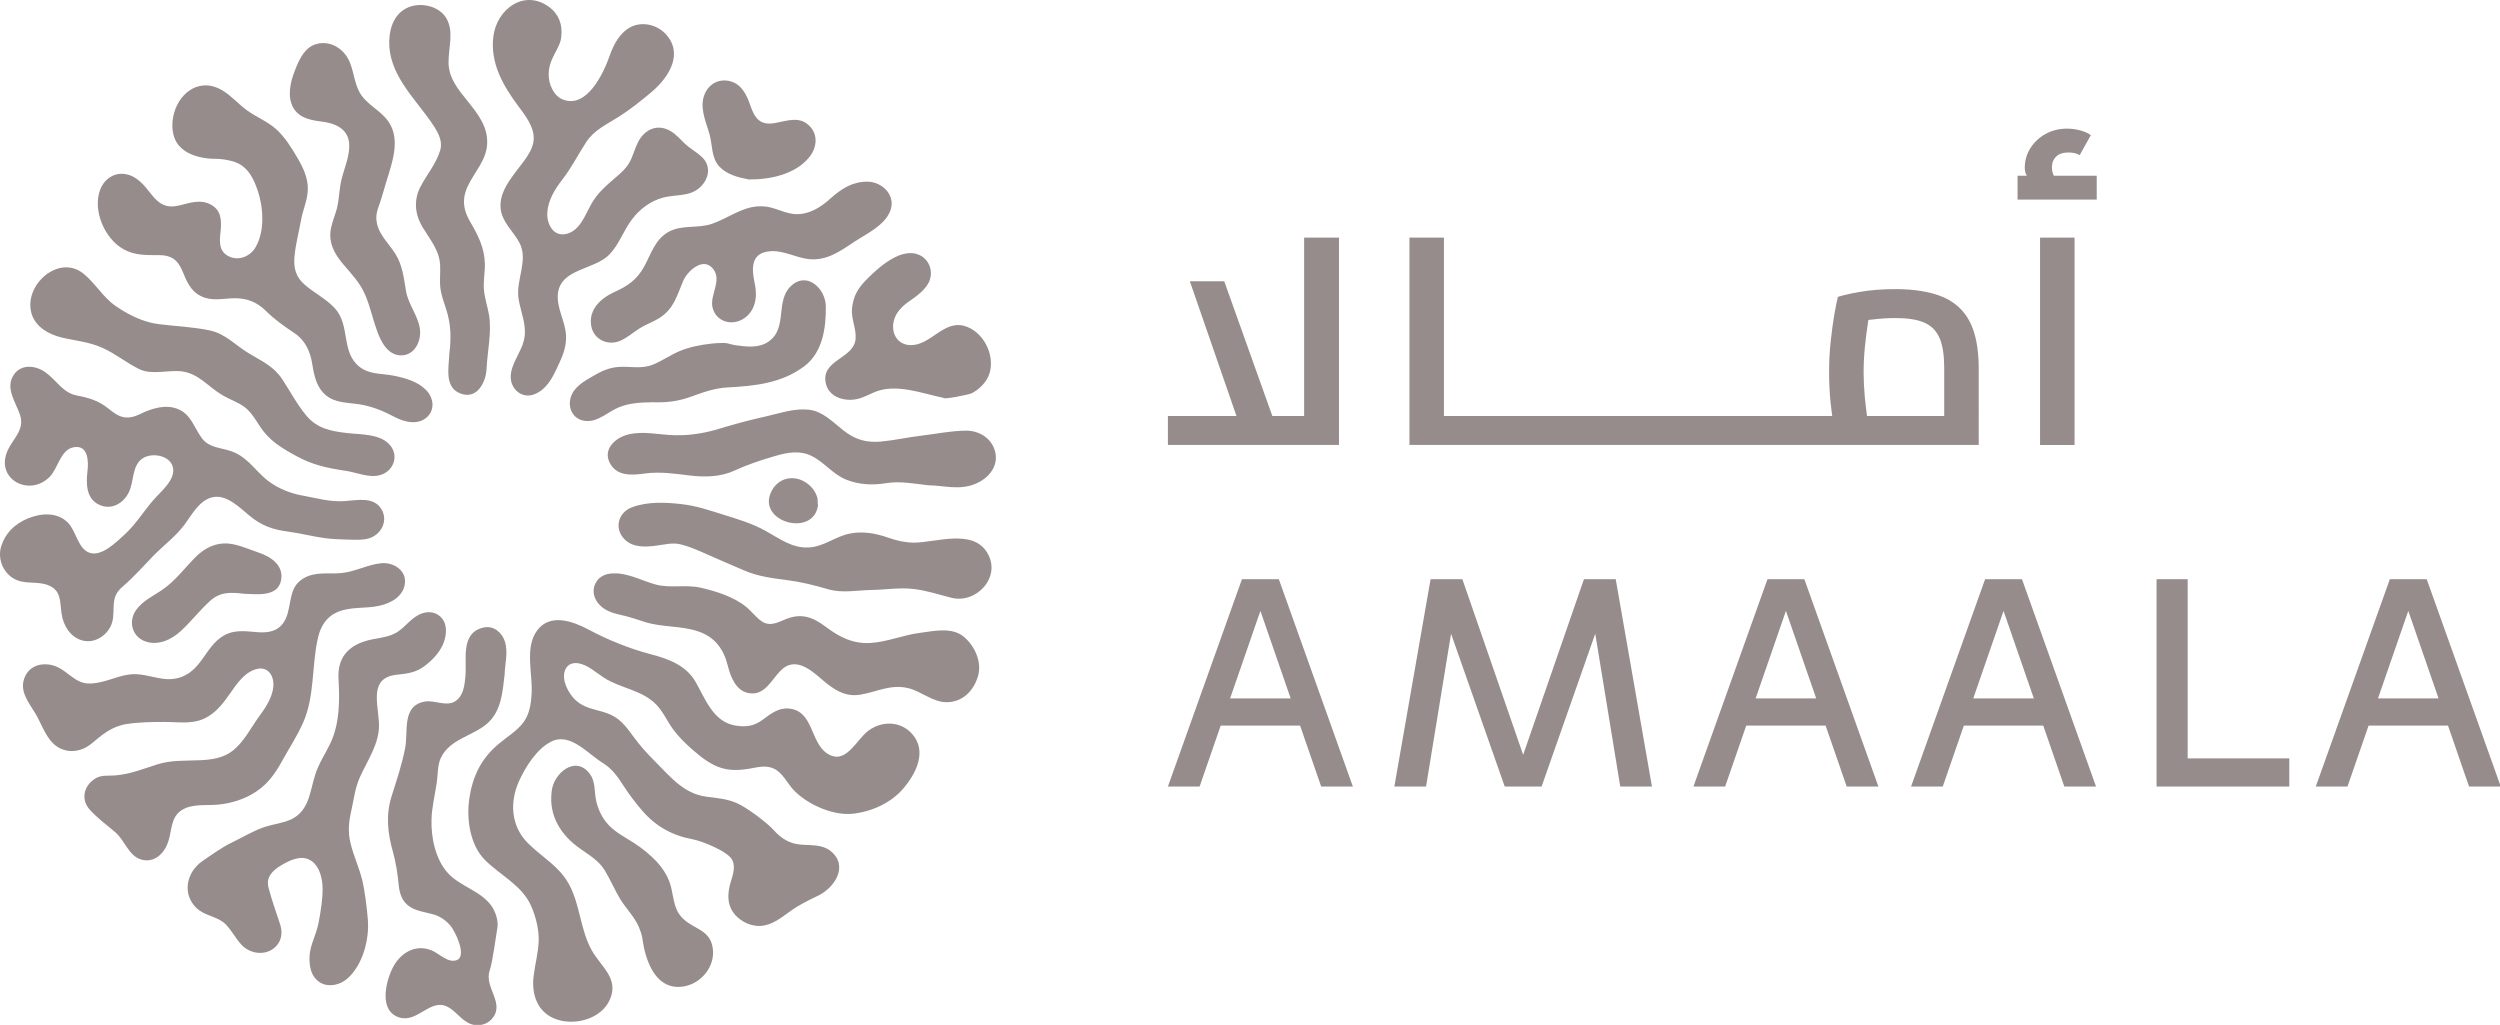 <?xml version="1.0" encoding="UTF-8" standalone="no"?>
<svg
   width="300"
   height="122.986"
   viewBox="0 0 300 122.986"
   fill="none"
   version="1.1"
   id="svg3"
   sodipodi:docname="logo.svg"
   inkscape:version="1.3.2 (091e20e, 2023-11-25, custom)"
   xmlns:inkscape="http://www.inkscape.org/namespaces/inkscape"
   xmlns:sodipodi="http://sodipodi.sourceforge.net/DTD/sodipodi-0.dtd"
   xmlns="http://www.w3.org/2000/svg"
   xmlns:svg="http://www.w3.org/2000/svg">
  <sodipodi:namedview
     id="namedview3"
     pagecolor="#ffffff"
     bordercolor="#999999"
     borderopacity="1"
     inkscape:showpageshadow="2"
     inkscape:pageopacity="0"
     inkscape:pagecheckerboard="0"
     inkscape:deskcolor="#d1d1d1"
     inkscape:zoom="3.4790698"
     inkscape:cx="107.5"
     inkscape:cy="43.977273"
     inkscape:window-width="1500"
     inkscape:window-height="912"
     inkscape:window-x="-8"
     inkscape:window-y="-8"
     inkscape:window-maximized="1"
     inkscape:current-layer="svg3" />
  <g
     clip-path="url(#clip0_586_3147)"
     id="g3"
     transform="scale(1.398)">
    <path
       d="m 78.514,63.283 c 0.987,1.45 0.01,3.247 -0.967,4.391 -1.066,1.253 -2.724,1.993 -4.322,2.171 -1.727,0.197 -3.957,-0.809 -5.121,-2.052 -0.523,-0.563 -0.948,-1.49 -1.677,-1.816 -0.691,-0.316 -1.342,-0.129 -2.082,0 -0.839,0.148 -1.687,0.187 -2.496,-0.079 -0.908,-0.296 -1.677,-0.918 -2.388,-1.53 -0.612,-0.533 -1.164,-1.076 -1.658,-1.727 -0.513,-0.691 -0.868,-1.539 -1.47,-2.161 -1.214,-1.253 -3.039,-1.381 -4.48,-2.299 -0.681,-0.434 -1.381,-1.105 -2.191,-1.243 -1.046,-0.177 -1.421,0.74 -1.184,1.608 0.198,0.721 0.691,1.461 1.332,1.865 0.858,0.552 1.954,0.552 2.842,1.056 0.779,0.434 1.243,1.125 1.766,1.825 0.553,0.75 1.135,1.391 1.786,2.043 1.342,1.342 2.496,2.822 4.49,3.059 0.878,0.109 1.756,0.188 2.575,0.553 0.829,0.365 2.575,1.667 3.167,2.329 0.602,0.681 1.312,1.125 2.22,1.214 0.898,0.089 1.905,-0.039 2.654,0.572 1.559,1.263 0.326,3.148 -1.085,3.819 -0.859,0.414 -1.658,0.799 -2.428,1.361 -0.721,0.523 -1.52,1.155 -2.447,1.233 -0.829,0.069 -1.687,-0.325 -2.24,-0.937 -0.602,-0.681 -0.681,-1.47 -0.513,-2.339 0.148,-0.77 0.632,-1.599 0.257,-2.378 -0.355,-0.75 -2.664,-1.648 -3.394,-1.776 -1.747,-0.326 -3.167,-1.105 -4.332,-2.457 -0.572,-0.661 -1.095,-1.352 -1.569,-2.082 -0.513,-0.79 -1.006,-1.52 -1.815,-2.013 -1.283,-0.779 -2.793,-2.654 -4.431,-1.835 -1.243,0.622 -2.22,2.191 -2.773,3.414 -0.809,1.816 -0.671,3.849 0.76,5.289 1.243,1.243 2.714,1.983 3.572,3.602 0.928,1.756 0.947,3.858 1.914,5.595 0.8,1.431 2.329,2.398 1.589,4.184 -0.73,1.747 -3.029,2.289 -4.549,1.776 -1.668,-0.543 -2.22,-2.102 -2.023,-3.73 0.118,-0.997 0.394,-1.964 0.434,-2.97 C 46.276,79.811 46,78.696 45.596,77.778 44.836,76.022 42.981,75.153 41.669,73.861 40.376,72.598 40.04,70.417 40.267,68.69 c 0.266,-2.013 1.016,-3.582 2.595,-4.885 0.681,-0.562 1.5,-1.065 2.043,-1.766 0.553,-0.711 0.691,-1.687 0.73,-2.576 0.089,-1.648 -0.612,-3.897 0.474,-5.348 1.115,-1.5 3.059,-0.789 4.401,-0.079 1.678,0.898 3.513,1.638 5.348,2.122 1.549,0.404 3.039,0.957 3.858,2.388 0.829,1.451 1.51,3.414 3.394,3.73 0.898,0.148 1.589,0.069 2.338,-0.483 0.671,-0.493 1.332,-1.036 2.22,-0.977 2.161,0.148 1.855,2.862 3.316,3.849 1.628,1.085 2.506,-1.194 3.582,-1.964 1.283,-0.928 3.019,-0.779 3.947,0.582 z M 5.287,52.685 c 0.148,1.026 0.76,2.033 1.816,2.299 1.085,0.266 2.171,-0.484 2.507,-1.51 0.197,-0.612 0.088,-1.253 0.187,-1.885 0.079,-0.543 0.355,-0.918 0.77,-1.273 0.957,-0.819 1.727,-1.717 2.605,-2.615 0.897,-0.917 1.924,-1.658 2.693,-2.704 0.641,-0.868 1.273,-2.112 2.447,-2.329 1.154,-0.217 2.26,0.898 3.069,1.569 1.075,0.898 2.023,1.224 3.394,1.401 1.046,0.138 2.053,0.414 3.098,0.553 0.681,0.089 1.352,0.109 2.033,0.128 0.552,0.01 1.184,0.059 1.727,-0.099 1.056,-0.296 1.697,-1.46 1.135,-2.467 -0.651,-1.165 -2.112,-0.809 -3.207,-0.74 -1.244,0.089 -2.428,-0.267 -3.641,-0.484 -1.165,-0.207 -2.408,-0.76 -3.276,-1.559 -0.937,-0.858 -1.569,-1.825 -2.822,-2.249 -0.868,-0.296 -1.865,-0.286 -2.467,-1.076 -0.711,-0.928 -0.918,-2.072 -2.112,-2.546 -1.036,-0.414 -2.22,-0.04 -3.177,0.424 -1.204,0.582 -1.816,0.325 -2.802,-0.484 C 8.464,34.391 7.615,34.144 6.629,33.956 5.376,33.719 4.872,32.654 3.906,31.963 3.077,31.361 1.823,31.213 1.182,32.17 c -0.77,1.155 0.187,2.368 0.543,3.463 0.415,1.283 -0.641,2.033 -1.095,3.098 -1.036,2.428 1.934,3.967 3.661,2.171 0.671,-0.701 0.908,-2.25 1.963,-2.496 1.322,-0.306 1.362,1.194 1.254,2.052 -0.119,1.046 -0.129,2.368 1.036,2.881 1.036,0.474 2.072,-0.148 2.526,-1.105 0.434,-0.888 0.247,-2.279 1.174,-2.891 0.759,-0.503 2.249,-0.286 2.566,0.661 0.375,1.105 -1.007,2.181 -1.638,2.911 -0.849,0.977 -1.5,2.072 -2.457,2.95 -0.691,0.632 -2.023,1.983 -3.069,1.569 C 6.668,47.05 6.53,45.551 5.82,44.85 4.872,43.923 3.481,44.041 2.336,44.525 c -1.075,0.464 -1.875,1.224 -2.23,2.358 -0.316,0.997 0.089,2.141 0.977,2.724 0.937,0.612 2.033,0.247 2.989,0.602 1.214,0.444 1.056,1.401 1.214,2.477 z M 21.973,67.96 c 1.026,-0.68 1.668,-1.588 2.25,-2.654 0.602,-1.085 1.293,-2.141 1.796,-3.276 1.016,-2.279 0.72,-4.924 1.283,-7.322 0.227,-0.967 0.73,-1.776 1.687,-2.181 1.135,-0.474 2.408,-0.266 3.592,-0.533 0.997,-0.227 2.013,-0.789 2.171,-1.875 0.168,-1.145 -0.957,-1.865 -2.003,-1.776 -1.194,0.108 -2.279,0.75 -3.483,0.849 -1.105,0.099 -2.211,-0.148 -3.217,0.454 -1.135,0.671 -1.036,1.825 -1.342,2.95 -0.365,1.352 -1.243,1.776 -2.595,1.668 -1.144,-0.089 -2.151,-0.267 -3.158,0.454 -0.838,0.592 -1.332,1.599 -1.983,2.368 -0.78,0.928 -1.786,1.342 -2.99,1.175 C 12.954,58.122 12.046,57.747 11.02,57.905 9.865,58.083 8.681,58.743 7.517,58.664 6.362,58.596 5.681,57.451 4.615,57.135 3.639,56.839 2.524,57.105 2.11,58.161 c -0.474,1.165 0.365,2.151 0.937,3.099 0.563,0.938 0.908,2.19 1.845,2.822 0.928,0.622 2.102,0.454 2.941,-0.237 0.967,-0.799 1.757,-1.5 3.049,-1.697 1.016,-0.158 2.132,-0.177 3.167,-0.177 1.174,-0.01 2.349,0.217 3.454,-0.277 1.026,-0.464 1.677,-1.352 2.309,-2.26 0.552,-0.799 1.263,-1.815 2.289,-2.022 1.006,-0.198 1.441,0.71 1.362,1.559 -0.129,1.036 -0.74,1.875 -1.352,2.704 -0.631,0.918 -1.233,2.053 -2.122,2.753 -0.819,0.651 -1.845,0.789 -2.861,0.829 -1.253,0.059 -2.398,-0.03 -3.622,0.355 -1.125,0.355 -2.23,0.799 -3.394,0.927 -1.016,0.118 -1.539,-0.148 -2.299,0.573 -0.701,0.661 -0.77,1.658 -0.108,2.388 0.72,0.789 1.421,1.273 2.22,1.963 0.77,0.661 1.125,1.993 2.171,2.309 1.135,0.345 2.003,-0.503 2.339,-1.51 0.335,-0.977 0.197,-2.131 1.194,-2.743 0.888,-0.553 2.122,-0.355 3.108,-0.454 1.125,-0.108 2.29,-0.474 3.237,-1.105 z M 45.813,11.893 c -0.02,1.105 -0.997,2.092 -1.608,2.94 -0.671,0.918 -1.332,1.855 -1.234,3.039 0.099,1.184 1.085,1.964 1.608,2.95 0.809,1.51 -0.316,3.197 -0.069,4.816 0.188,1.194 0.76,2.338 0.464,3.562 -0.247,1.056 -1.095,1.993 -1.135,3.088 -0.04,1.105 0.967,1.983 2.043,1.549 1.016,-0.405 1.509,-1.352 1.944,-2.279 0.434,-0.928 0.809,-1.737 0.76,-2.753 -0.049,-1.204 -0.809,-2.319 -0.701,-3.552 0.198,-2.23 3.157,-2.062 4.45,-3.434 0.819,-0.859 1.194,-2.053 1.914,-2.99 0.671,-0.888 1.579,-1.569 2.655,-1.865 1.095,-0.296 2.299,-0.049 3.197,-0.898 0.78,-0.74 0.967,-1.845 0.119,-2.615 -0.434,-0.405 -0.967,-0.691 -1.411,-1.095 -0.405,-0.385 -0.76,-0.819 -1.254,-1.105 -1.145,-0.681 -2.279,-0.118 -2.822,1.016 -0.286,0.582 -0.415,1.204 -0.75,1.756 -0.267,0.444 -0.641,0.78 -1.026,1.115 -0.888,0.77 -1.677,1.401 -2.25,2.457 -0.493,0.908 -0.947,2.191 -2.062,2.477 -1.145,0.296 -1.727,-0.848 -1.667,-1.825 0.069,-1.056 0.641,-1.993 1.273,-2.812 0.8,-1.016 1.352,-2.141 2.053,-3.217 0.671,-1.036 1.737,-1.52 2.753,-2.161 1.036,-0.651 2.013,-1.431 2.941,-2.22 1.44,-1.243 2.723,-3.276 1.095,-4.964 C 56.352,2.104 55.098,1.828 54.141,2.321 53.203,2.805 52.671,3.811 52.335,4.778 51.822,6.258 50.362,9.396 48.28,8.528 47.5,8.202 47.086,7.186 47.096,6.387 47.105,5.716 47.293,5.232 47.599,4.64 47.836,4.176 48.171,3.624 48.181,3.081 48.289,2.104 47.964,1.196 47.115,0.585 44.964,-0.965 42.645,0.802 42.349,3.12 c -0.286,2.27 0.809,4.194 2.112,5.95 0.592,0.799 1.372,1.766 1.352,2.822 z M 10.625,21.405 c 0.967,0.533 1.974,0.494 3.02,0.494 1.036,0 1.598,0.385 2.003,1.342 0.365,0.878 0.68,1.717 1.588,2.171 0.947,0.474 1.855,0.207 2.842,0.188 1.095,-0.02 1.963,0.316 2.743,1.085 0.74,0.74 1.579,1.322 2.447,1.905 0.947,0.632 1.362,1.579 1.54,2.684 0.158,0.987 0.355,1.974 1.165,2.654 0.829,0.691 1.944,0.622 2.95,0.789 1.095,0.188 1.993,0.572 2.97,1.086 0.858,0.444 2.013,0.72 2.792,-0.029 0.671,-0.651 0.513,-1.648 -0.089,-2.27 -0.73,-0.76 -1.786,-1.046 -2.783,-1.253 -1.026,-0.207 -2.082,-0.079 -2.96,-0.77 -1.608,-1.263 -0.76,-3.572 -2.122,-5.032 -0.74,-0.799 -1.746,-1.293 -2.566,-2.003 -0.769,-0.661 -0.977,-1.421 -0.888,-2.417 0.089,-1.026 0.375,-2.102 0.563,-3.128 0.148,-0.878 0.562,-1.707 0.582,-2.644 0.02,-1.006 -0.414,-1.895 -0.908,-2.733 C 25.012,12.662 24.43,11.735 23.69,11.074 22.959,10.423 22.012,10.057 21.223,9.485 20.463,8.942 19.881,8.232 19.072,7.748 17.256,6.663 15.49,7.808 14.947,9.682 c -0.266,0.918 -0.227,2.092 0.434,2.842 0.572,0.661 1.52,0.957 2.359,1.066 0.493,0.069 0.986,0.01 1.49,0.099 0.444,0.079 0.888,0.158 1.292,0.375 0.868,0.473 1.273,1.351 1.579,2.24 0.513,1.48 0.661,3.572 -0.197,4.973 -0.444,0.73 -1.371,1.105 -2.171,0.77 -0.957,-0.404 -0.908,-1.273 -0.799,-2.161 0.089,-0.908 0.089,-1.806 -0.809,-2.309 -0.898,-0.503 -1.816,-0.168 -2.733,0.059 -1.125,0.267 -1.737,-0.108 -2.417,-0.977 -0.592,-0.75 -1.214,-1.559 -2.23,-1.717 -0.987,-0.158 -1.836,0.474 -2.161,1.381 -0.642,1.776 0.414,4.194 2.042,5.082 z m 23.445,36.51 c 0.918,-0.089 1.638,-0.187 2.398,-0.76 0.621,-0.474 1.194,-1.066 1.529,-1.786 0.316,-0.681 0.454,-1.658 -0.049,-2.279 -0.425,-0.533 -1.076,-0.651 -1.698,-0.444 -0.908,0.296 -1.401,1.145 -2.18,1.628 -0.612,0.375 -1.352,0.464 -2.043,0.592 -1.875,0.355 -3.089,1.361 -2.97,3.404 0.108,1.845 0.108,3.849 -0.71,5.556 -0.414,0.868 -0.987,1.717 -1.283,2.645 -0.198,0.651 -0.336,1.312 -0.543,1.973 -0.257,0.809 -0.72,1.5 -1.499,1.875 -0.701,0.336 -1.52,0.414 -2.26,0.651 -1.026,0.336 -1.944,0.917 -2.921,1.381 -0.74,0.355 -1.806,1.105 -2.487,1.579 -1.352,0.937 -1.747,2.822 -0.474,4.026 0.661,0.622 1.539,0.661 2.27,1.194 0.671,0.493 1.174,1.677 1.835,2.181 1.569,1.184 3.72,-0.03 3.049,-2.023 -0.286,-0.839 -0.77,-2.269 -0.987,-3.118 -0.237,-0.918 0.375,-1.49 1.105,-1.924 0.671,-0.395 1.608,-0.858 2.378,-0.483 0.779,0.375 1.066,1.312 1.145,2.112 0.089,0.957 -0.168,2.546 -0.365,3.483 -0.187,0.858 -0.651,1.697 -0.73,2.575 -0.069,0.868 0.059,1.885 0.938,2.408 0.73,0.405 1.657,0.178 2.269,-0.336 1.362,-1.164 1.934,-3.424 1.786,-5.121 -0.079,-0.967 -0.256,-2.437 -0.483,-3.375 -0.266,-1.066 -0.74,-2.072 -0.997,-3.128 -0.257,-1.036 -0.148,-1.885 0.079,-2.901 0.207,-0.938 0.316,-1.875 0.7,-2.743 0.671,-1.51 1.737,-2.96 1.658,-4.677 -0.079,-1.717 -0.869,-3.917 1.539,-4.164 z m 4.391,17.041 c -1.076,-1.155 -1.471,-3.079 -1.421,-4.618 0.029,-1.046 0.286,-2.082 0.444,-3.108 0.109,-0.691 0.059,-1.549 0.355,-2.171 0.78,-1.638 2.714,-1.855 3.977,-2.95 1.224,-1.066 1.322,-2.714 1.5,-4.214 0.02,-0.938 0.316,-1.865 0.029,-2.812 -0.237,-0.77 -0.957,-1.401 -1.806,-1.224 -2.053,0.434 -1.45,2.753 -1.589,4.184 -0.069,0.77 -0.158,1.687 -0.878,2.151 -0.76,0.493 -1.786,-0.128 -2.625,0.03 -1.983,0.365 -1.391,2.575 -1.667,3.976 -0.276,1.431 -0.74,2.793 -1.175,4.174 -0.503,1.628 -0.326,3.157 0.128,4.766 0.267,0.977 0.395,1.855 0.493,2.852 0.069,0.651 0.247,1.263 0.76,1.697 0.631,0.523 1.46,0.582 2.21,0.799 0.572,0.158 1.046,0.493 1.45,0.948 0.434,0.493 1.431,2.595 0.602,2.96 -0.75,0.336 -1.53,-0.543 -2.181,-0.809 -1.44,-0.602 -2.773,0.247 -3.404,1.579 -0.572,1.204 -1.144,3.631 0.622,4.174 1.549,0.474 2.635,-1.638 4.095,-0.937 0.74,0.355 1.214,1.184 2.013,1.49 0.592,0.227 1.322,0.089 1.756,-0.355 1.322,-1.352 -0.621,-2.753 -0.118,-4.223 0.257,-0.75 0.523,-2.881 0.661,-3.651 0.109,-0.602 -0.148,-1.391 -0.493,-1.885 -0.908,-1.302 -2.664,-1.668 -3.74,-2.822 z M 82.737,54.659 C 81.701,53.8 80.182,54.165 78.967,54.323 c -1.431,0.178 -2.832,0.789 -4.263,0.868 -1.5,0.088 -2.674,-0.523 -3.829,-1.391 -1.085,-0.819 -2.052,-1.184 -3.355,-0.681 -0.711,0.277 -1.391,0.701 -2.112,0.227 -0.513,-0.336 -0.888,-0.878 -1.371,-1.263 -1.046,-0.849 -2.586,-1.342 -3.898,-1.638 -1.283,-0.286 -2.605,0.059 -3.839,-0.266 -1.075,-0.296 -2.042,-0.819 -3.148,-0.947 -0.711,-0.059 -1.45,0 -1.904,0.622 -0.445,0.612 -0.365,1.332 0.079,1.905 0.473,0.622 1.233,0.868 1.964,1.026 0.7,0.148 1.342,0.375 2.023,0.592 1.49,0.484 3.138,0.316 4.618,0.819 1.431,0.483 2.181,1.52 2.536,2.931 0.237,0.937 0.671,2.131 1.747,2.358 1.411,0.296 1.993,-1.125 2.792,-1.924 1.214,-1.224 2.526,-0.118 3.532,0.75 0.997,0.859 1.984,1.55 3.335,1.313 1.431,-0.247 2.566,-0.908 4.056,-0.563 1.135,0.257 2.171,1.253 3.385,1.214 1.352,-0.039 2.269,-0.997 2.634,-2.24 0.355,-1.214 -0.276,-2.585 -1.213,-3.375 z M 5.306,28.973 c 1.204,0.286 2.338,0.365 3.493,0.888 1.125,0.503 2.062,1.292 3.157,1.825 1.056,0.513 2.427,0.079 3.572,0.178 1.559,0.188 2.299,1.322 3.572,2.062 0.612,0.365 1.313,0.583 1.885,1.007 0.573,0.434 0.927,1.056 1.312,1.648 0.819,1.253 1.884,1.885 3.177,2.585 1.381,0.75 2.635,1.016 4.174,1.243 0.997,0.138 2.043,0.661 3.029,0.355 1.085,-0.336 1.559,-1.579 0.849,-2.497 -0.809,-1.046 -2.546,-0.957 -3.73,-1.095 -1.381,-0.158 -2.566,-0.385 -3.493,-1.49 -0.819,-0.977 -1.381,-2.082 -2.082,-3.138 -0.76,-1.135 -1.747,-1.539 -2.871,-2.22 -1.165,-0.701 -1.974,-1.668 -3.355,-1.964 C 16.565,28.056 15.046,28.006 13.595,27.819 12.283,27.651 11.02,27.02 9.934,26.27 8.829,25.51 8.188,24.316 7.162,23.487 5.04,21.78 2.04,24.464 2.692,26.862 c 0.326,1.194 1.49,1.845 2.615,2.111 z M 37.781,12.919 c -0.336,1.105 -1.115,2.033 -1.668,3.069 -0.631,1.184 -0.503,2.418 0.178,3.543 0.641,1.065 1.441,1.964 1.49,3.276 0.03,0.631 -0.059,1.263 0.02,1.905 0.069,0.612 0.296,1.214 0.483,1.786 0.434,1.322 0.454,2.496 0.286,3.868 -0.039,1.145 -0.464,2.891 0.967,3.414 1.421,0.543 2.181,-0.987 2.23,-2.141 0.069,-1.49 0.444,-3.069 0.217,-4.559 -0.118,-0.71 -0.355,-1.391 -0.434,-2.102 -0.089,-0.799 0.089,-1.569 0.069,-2.368 -0.039,-1.342 -0.572,-2.398 -1.233,-3.523 -0.612,-1.026 -0.76,-1.973 -0.247,-3.079 0.563,-1.224 1.629,-2.26 1.678,-3.681 C 41.876,10.896 41.066,9.84 40.208,8.765 39.379,7.729 38.521,6.762 38.501,5.38 38.481,4.107 39.014,2.667 38.274,1.502 37.633,0.495 36.093,0.18 35.038,0.634 33.873,1.127 33.429,2.36 33.409,3.555 c -0.049,2.773 2.092,4.776 3.562,6.868 0.513,0.74 1.085,1.599 0.809,2.496 z m 30.412,5.457 c -0.513,-0.039 -1.194,-0.296 -1.687,-0.464 -0.503,-0.168 -0.938,-0.237 -1.48,-0.198 -1.411,0.099 -2.615,1.056 -3.917,1.5 -1.204,0.414 -2.575,0.059 -3.71,0.681 -1.164,0.641 -1.5,1.875 -2.092,2.96 -0.622,1.145 -1.401,1.687 -2.586,2.22 -1.164,0.533 -2.21,1.5 -1.974,2.891 0.198,1.184 1.441,1.747 2.497,1.283 0.612,-0.267 1.105,-0.711 1.657,-1.066 0.533,-0.336 1.135,-0.533 1.668,-0.868 1.273,-0.79 1.51,-1.885 2.062,-3.177 0.365,-0.878 1.756,-2.161 2.605,-1.026 0.75,1.007 -0.345,2.23 -0.069,3.306 0.316,1.233 1.707,1.588 2.703,0.908 1.017,-0.691 1.155,-1.924 0.908,-3.029 -0.266,-1.233 -0.335,-2.556 1.234,-2.723 1.204,-0.128 2.23,0.523 3.355,0.661 1.589,0.197 2.773,-0.691 4.056,-1.539 1.046,-0.681 2.477,-1.342 2.98,-2.556 0.543,-1.323 -0.632,-2.536 -1.954,-2.546 -1.263,-0.01 -2.24,0.612 -3.148,1.431 -0.868,0.79 -1.895,1.431 -3.108,1.352 z m 10.252,28.201 c -0.72,0 -1.47,-0.168 -2.141,-0.405 -1.066,-0.375 -2.201,-0.602 -3.345,-0.375 -1.234,0.237 -2.23,1.125 -3.522,1.194 -1.441,0.079 -2.507,-0.75 -3.7,-1.411 -1.164,-0.651 -2.408,-1.016 -3.671,-1.411 -1.184,-0.365 -2.24,-0.74 -3.493,-0.888 -1.411,-0.168 -3.01,-0.247 -4.362,0.276 -1.154,0.454 -1.49,1.786 -0.641,2.694 0.73,0.789 1.865,0.701 2.783,0.582 0.651,-0.079 1.362,-0.276 2.023,-0.118 0.651,0.148 1.302,0.424 1.915,0.691 1.223,0.533 2.427,1.076 3.66,1.589 1.155,0.483 2.299,0.632 3.542,0.789 1.243,0.158 2.388,0.444 3.572,0.789 1.243,0.365 2.467,0.089 3.74,0.069 1.224,-0.02 2.369,-0.227 3.592,-0.088 1.155,0.128 2.171,0.483 3.286,0.76 2.151,0.533 4.342,-1.835 3.029,-3.917 -1.263,-2.013 -4.381,-0.829 -6.266,-0.819 z m 4.45,-9.611 c -1.263,0.01 -2.585,0.286 -3.838,0.434 -1.154,0.138 -2.289,0.395 -3.444,0.503 -1.283,0.118 -2.26,-0.187 -3.266,-0.997 -0.868,-0.691 -1.746,-1.608 -2.901,-1.737 -1.253,-0.138 -2.398,0.276 -3.611,0.552 -1.372,0.306 -2.694,0.651 -4.046,1.066 -1.243,0.385 -2.556,0.602 -3.858,0.572 -1.352,-0.03 -2.654,-0.385 -3.996,-0.069 -1.065,0.257 -2.21,1.224 -1.598,2.437 0.592,1.165 1.894,1.075 2.999,0.918 1.313,-0.178 2.546,0.01 3.858,0.168 1.322,0.158 2.654,0.138 3.888,-0.434 1.125,-0.523 2.289,-0.898 3.473,-1.243 1.046,-0.306 2.092,-0.493 3.089,-0.01 1.105,0.543 1.855,1.599 3.01,2.053 1.095,0.434 2.25,0.483 3.394,0.296 1.194,-0.197 2.417,0.039 3.602,0.177 1.411,0.02 2.694,0.454 4.065,-0.118 1.194,-0.484 2.092,-1.609 1.658,-2.921 -0.345,-1.075 -1.401,-1.658 -2.477,-1.648 z M 27.518,10.422 c 1.105,0.128 2.289,0.523 2.447,1.816 0.118,1.243 -0.562,2.447 -0.75,3.651 -0.108,0.661 -0.128,1.352 -0.296,2.003 -0.148,0.552 -0.385,1.105 -0.503,1.668 -0.257,1.214 0.266,2.2 1.026,3.099 0.75,0.888 1.47,1.608 1.924,2.693 0.424,1.016 0.642,2.072 1.016,3.099 0.336,0.927 0.947,2.092 2.102,2.052 1.174,-0.04 1.727,-1.332 1.549,-2.348 -0.197,-1.135 -0.987,-2.033 -1.184,-3.177 -0.187,-1.115 -0.286,-2.171 -0.898,-3.167 -0.612,-0.987 -1.599,-1.796 -1.648,-3.049 -0.029,-0.612 0.276,-1.164 0.434,-1.737 0.138,-0.483 0.286,-0.977 0.434,-1.46 0.523,-1.727 1.332,-3.838 -0.059,-5.427 C 32.393,9.317 31.347,8.863 30.824,7.847 30.301,6.831 30.36,5.637 29.66,4.699 29.077,3.93 28.14,3.525 27.183,3.772 c -0.947,0.247 -1.421,1.174 -1.757,1.993 -0.385,0.918 -0.76,2.102 -0.414,3.118 0.385,1.135 1.44,1.411 2.506,1.539 z m 46.811,13.627 c -0.72,0.73 -1.095,1.411 -1.194,2.437 -0.089,0.888 0.385,1.727 0.306,2.605 -0.148,1.747 -3.079,1.786 -2.536,3.888 0.217,0.829 0.947,1.234 1.737,1.322 0.937,0.109 1.549,-0.257 2.378,-0.622 1.865,-0.809 4.115,0.089 5.97,0.474 -0.04,0.168 2.2,-0.286 2.417,-0.395 0.691,-0.365 1.332,-0.996 1.549,-1.776 0.444,-1.598 -0.592,-3.562 -2.18,-4.006 -1.786,-0.503 -2.891,1.668 -4.599,1.648 -1.006,-0.01 -1.588,-0.79 -1.51,-1.766 0.069,-0.819 0.612,-1.451 1.263,-1.915 0.71,-0.503 1.628,-1.095 1.904,-1.983 0.227,-0.75 -0.079,-1.589 -0.75,-1.984 -1.608,-0.947 -3.71,1.007 -4.756,2.072 z m -6.424,0.493 c -1.401,1.312 -0.257,3.631 -1.944,4.786 -0.829,0.572 -1.885,0.434 -2.822,0.306 -0.365,-0.049 -0.661,-0.197 -1.026,-0.197 -0.365,0 -0.701,0.02 -1.056,0.059 -0.947,0.109 -1.855,0.277 -2.743,0.651 -0.809,0.345 -1.52,0.859 -2.329,1.174 -0.947,0.365 -1.924,0.108 -2.901,0.178 -0.819,0.059 -1.471,0.365 -2.161,0.77 -0.779,0.454 -1.677,0.937 -1.944,1.875 -0.276,0.987 0.306,1.934 1.342,1.993 1.066,0.069 1.885,-0.809 2.822,-1.184 0.957,-0.375 1.845,-0.405 2.862,-0.424 1.184,0.039 2.171,-0.069 3.296,-0.474 1.075,-0.385 2.013,-0.74 3.167,-0.799 2.348,-0.128 4.628,-0.355 6.581,-1.826 1.569,-1.184 1.865,-3.305 1.836,-5.161 -0.03,-1.49 -1.608,-3.01 -2.98,-1.727 z m -9.63,53.887 c -0.533,-0.799 -0.484,-1.924 -0.839,-2.812 -0.246,-0.612 -0.612,-1.164 -1.036,-1.619 -0.631,-0.671 -1.243,-1.164 -2.022,-1.667 -0.721,-0.464 -1.5,-0.858 -2.102,-1.48 -0.602,-0.622 -0.987,-1.441 -1.135,-2.289 -0.128,-0.72 -0.04,-1.49 -0.503,-2.121 -1.234,-1.687 -3.158,-0.04 -3.286,1.51 -0.257,2.082 0.799,3.75 2.457,4.904 0.779,0.552 1.599,1.026 2.102,1.855 0.483,0.799 0.838,1.658 1.322,2.457 0.513,0.839 1.233,1.52 1.618,2.437 0.336,0.809 0.247,0.888 0.424,1.737 0.355,1.648 1.253,3.602 3.276,3.355 1.608,-0.197 2.881,-1.737 2.624,-3.345 C 60.9,79.584 59.183,79.791 58.276,78.43 Z M 19.23,46.646 c -1.036,0.039 -1.875,0.572 -2.575,1.302 -0.878,0.908 -1.619,1.904 -2.664,2.635 -0.809,0.572 -1.747,0.967 -2.329,1.806 -0.651,0.947 -0.336,2.24 0.78,2.655 1.105,0.414 2.269,-0.128 3.078,-0.878 0.868,-0.799 1.599,-1.746 2.467,-2.546 0.898,-0.839 1.806,-0.789 2.961,-0.651 1.046,0.03 2.901,0.306 3.177,-1.155 0.247,-1.302 -0.878,-2.033 -1.944,-2.388 -0.908,-0.306 -1.984,-0.819 -2.95,-0.779 z m 42.519,-32.346 c 0.642,0.691 1.638,0.937 2.526,1.105 1.825,0.01 3.986,-0.424 5.19,-1.914 0.622,-0.77 0.78,-1.836 0.089,-2.605 C 68.686,9.919 67.61,10.363 66.525,10.561 65.222,10.797 64.768,10.127 64.393,9.011 64.087,8.123 63.643,7.215 62.666,6.969 c -0.908,-0.227 -1.767,0.178 -2.161,1.066 -0.513,1.174 0.089,2.378 0.405,3.513 0.256,0.937 0.138,1.993 0.839,2.753 z m 8.466,29.079 c -0.059,-0.267 0.02,-0.474 -0.089,-0.76 -0.089,-0.247 -0.197,-0.464 -0.365,-0.671 -0.326,-0.395 -0.79,-0.72 -1.283,-0.839 -1.085,-0.267 -2.023,0.336 -2.378,1.342 -0.849,2.428 3.74,3.631 4.115,0.928 z"
       fill="#968c8c"
       id="path1" />
    <path
       d="m 106.605,49.715 -6.356,17.801 h 2.72 l 1.811,-5.231 h 6.816 l 1.81,5.231 h 2.721 L 109.77,49.715 Z m -1.016,10.232 2.599,-7.51 2.599,7.51 z m 46.127,-10.232 -6.358,17.801 h 2.721 l 1.811,-5.231 h 6.815 l 1.811,5.231 h 2.721 L 154.88,49.715 Z m -1.017,10.232 2.599,-7.51 2.598,7.51 z m 19.697,-10.232 -6.357,17.801 h 2.72 l 1.811,-5.231 h 6.816 l 1.81,5.231 h 2.721 L 173.56,49.715 Z m -1.017,10.232 2.599,-7.51 2.599,7.51 z m 38.922,-10.232 h -3.164 l -6.357,17.801 h 2.72 l 1.811,-5.231 h 6.817 l 1.809,5.231 h 2.721 z m -4.181,10.232 2.599,-7.51 2.599,7.51 z m -16.337,5.153 h 8.723 V 67.515 H 185.113 V 49.715 h 2.67 z m -49.095,-15.384 3.111,17.8 h -2.721 l -2.147,-13.12 -4.606,13.12 h -3.164 l -4.607,-13.12 -2.147,13.12 h -2.721 l 3.111,-17.8 h 2.728 l 5.218,15.078 5.218,-15.078 z"
       fill="#968c8c"
       id="path2" />
    <path
       d="m 160.081,29.738 c -0.075,0.741 -0.114,1.487 -0.114,2.215 0,0.674 0.034,1.375 0.099,2.085 0.04,0.436 0.088,0.86 0.15,1.335 l 0.044,0.335 h 6.626 v -4.092 c 0,-1.07 -0.119,-1.893 -0.364,-2.514 -0.263,-0.666 -0.725,-1.144 -1.373,-1.42 -0.604,-0.256 -1.402,-0.381 -2.438,-0.381 -0.662,0 -1.331,0.043 -2.045,0.13 l -0.29,0.035 -0.045,0.289 c -0.098,0.639 -0.182,1.306 -0.25,1.982 z m -2.619,-2.786 c 0.104,-0.6 0.2,-1.081 0.294,-1.469 0.433,-0.14 1.055,-0.281 1.849,-0.421 0.921,-0.163 1.966,-0.246 3.106,-0.246 1.624,0 2.985,0.226 4.047,0.671 1.024,0.431 1.8,1.137 2.306,2.099 0.52,0.988 0.784,2.353 0.784,4.059 V 38.194 H 120.982 V 20.393 h 2.962 v 15.315 h 33.327 l -0.068,-0.545 c -0.026,-0.206 -0.052,-0.41 -0.074,-0.637 -0.083,-0.81 -0.125,-1.675 -0.125,-2.572 0,-0.916 0.046,-1.814 0.138,-2.668 0.094,-0.87 0.201,-1.656 0.32,-2.334 z m 18.839,-11.87 c -0.009,-0.018 -0.022,-0.038 -0.03,-0.056 -0.095,-0.206 -0.141,-0.422 -0.141,-0.645 0,-0.393 0.121,-0.706 0.365,-0.94 0.243,-0.234 0.589,-0.352 1.038,-0.352 0.169,0 0.332,0.015 0.492,0.042 0.159,0.029 0.323,0.089 0.492,0.183 l 0.953,-1.712 c -0.261,-0.187 -0.58,-0.328 -0.953,-0.421 -0.375,-0.094 -0.741,-0.14 -1.096,-0.14 -0.656,0 -1.254,0.145 -1.797,0.435 -0.542,0.29 -0.982,0.693 -1.319,1.207 -0.337,0.515 -0.505,1.091 -0.505,1.726 0,0.233 0.059,0.488 0.169,0.674 h -0.787 v 2.049 h 6.794 v -2.049 z m -1.189,23.113 h 2.962 V 20.393 h -2.962 z M 111.943,20.393 v 15.315 h -2.729 l -0.023,-0.064 -4.107,-11.503 h -2.952 l 4.003,11.567 h -5.886 v 2.486 h 14.685 V 20.393 Z"
       fill="#968c8c"
       id="path3" />
  </g>
  <defs
     id="defs3">
    <clipPath
       id="clip0_586_3147">
      <rect
         width="214.658"
         height="88"
         fill="#ffffff"
         id="rect3"
         x="0"
         y="0" />
    </clipPath>
  </defs>
</svg>
